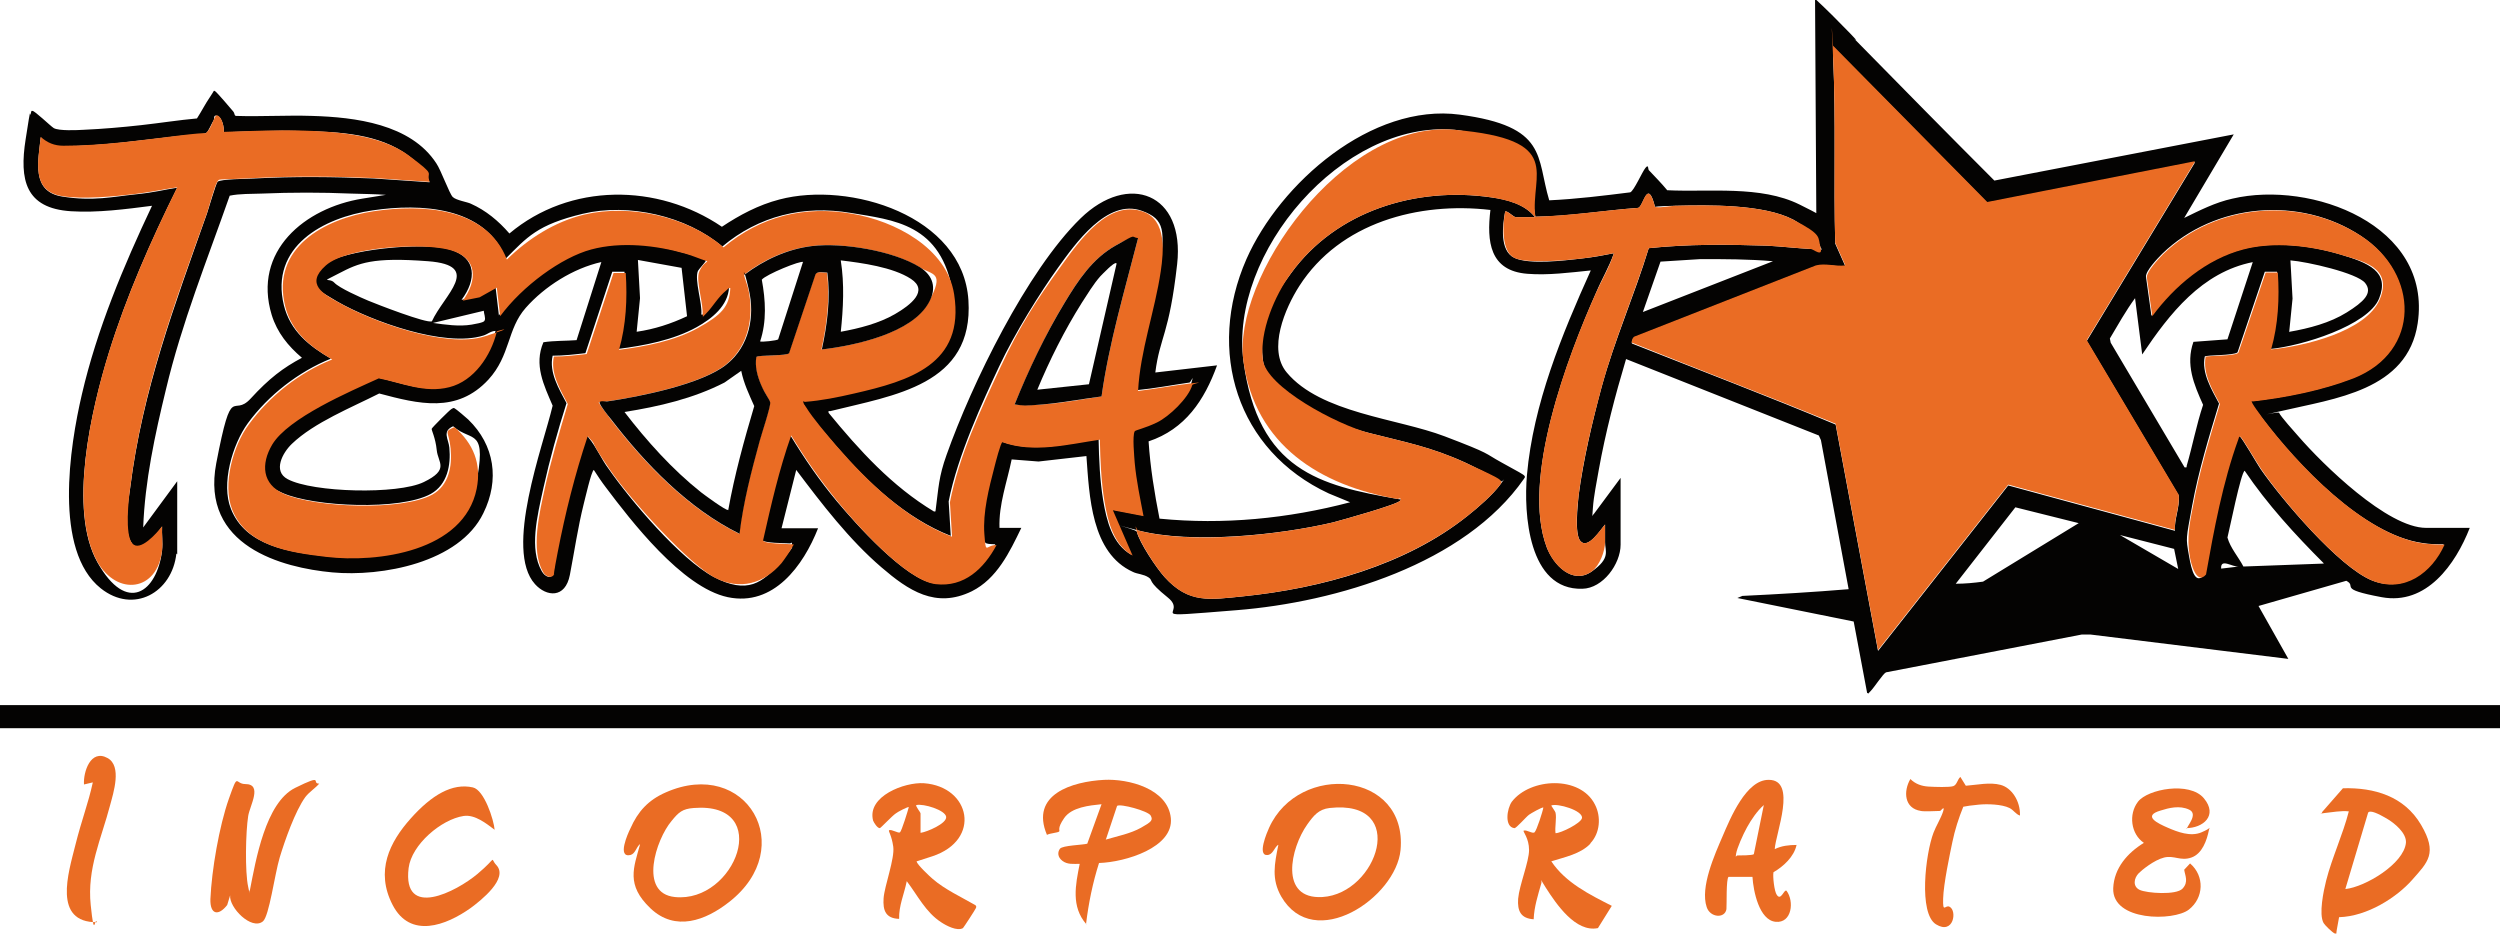 <?xml version="1.0" encoding="UTF-8"?>
<svg id="Layer_1" xmlns="http://www.w3.org/2000/svg" version="1.1" viewBox="0 0 595.3 222.3">
  <!-- Generator: Adobe Illustrator 29.0.0, SVG Export Plug-In . SVG Version: 2.1.0 Build 186)  -->
  <defs>
    <style>
      .st0 {
        fill: #ea6c24;
      }

      .st1 {
        fill: #040302;
      }
    </style>
  </defs>
  <path class="st1" d="M42,131.8c-1,9.3-10.2,14.5-18,8.3-11.3-9-7.4-33.8-4.5-46.2,3.6-15.5,9.9-30.5,16.7-44.9-6.2.8-13,1.7-19.3,1.3-10.9-.7-12.3-7.5-10.8-17.1s.8-4.8,1.2-6.1,0-.5.4-.7c.5-.1,4.3,3.6,5.1,4.1,1.2.7,5.6.5,7.2.4,4.5-.2,9.1-.6,13.6-1.1s8.9-1.2,13.3-1.6c1.1-1.7,2-3.5,3.1-5.1s.8-1.6,1.2-1.4,3.8,4.2,4.3,4.8.2,1,.7,1.1c6,.2,12.1-.2,18.1,0,10.2.3,23.5,1.9,29.6,11.3,1.1,1.6,3.1,7.2,3.9,8s3.5,1.2,4.3,1.6c3.6,1.6,6.6,4.1,9.2,7.1,14.4-12.1,35.3-12,50.6-1.6,4.2-2.8,8.7-5.2,13.7-6.5,16.7-4.4,43.7,3.8,45,24s-17.7,22.6-32.9,26.4c-.3,0-.5-.2-.4.4,7.3,8.9,15.1,17.5,25.1,23.5.5,0,.3,0,.4-.4.7-5.3.7-7.8,2.6-13.1,6-16.9,19.1-43.8,31.9-56.3,11.4-11.1,24.9-6,23,10.9s-4.1,17.2-5.2,25.8l14.7-1.7c-3,8.3-7.6,15.2-16.3,18.1.4,6.2,1.4,12.3,2.6,18.4,15.2,1.5,30.6,0,45.4-3.9l-5.1-2.1c-21.9-10.2-29.2-33.9-19.6-55.8,8-18.1,29.8-37.2,50.8-34.4s18.2,10.1,21.3,20.4c6.5-.3,12.9-1.1,19.3-1.9.9-.4,2.8-4.8,3.6-5.8s.6.2.8.5c1.5,1.6,3,3.1,4.4,4.8,10,.5,22.2-1.2,31.5,3.4s3.9,2.6,4,2.4l-.3-51.4c2.9,2.7,5.7,5.5,8.4,8.3s.6.9,1,1.3c11.1,11.3,22.1,22.5,33.3,33.7l57-11-11.8,19.9c3.7-1.8,7.4-3.7,11.5-4.6,18.8-4.4,47.6,6.3,44.1,29.7-2.4,16-19.8,17.9-32.6,20.9s-.6-.1-.4.4c.3.8,3.8,4.7,4.6,5.6,5.8,6.7,21.2,21.8,30.4,21.8h10.4c-3.4,8.7-10.3,18.5-21,16.5s-5.7-2.5-8.4-3.9l-20.9,6,7.1,12.6-47.1-5.8h-2.1s-46.6,9-46.6,9c-.7.3-2.8,3.6-3.7,4.5s-.3.5-.8.4l-3.2-17-27.7-5.6,1.2-.5c8.4-.4,16.9-.9,25.3-1.6l-6.6-35.5-.5-1.1-45.9-18.2c-2.6,8.7-4.9,17.5-6.5,26.4-.5,2.9-1.2,6.2-1.4,9.1s-.2,1.7.3,1.3l6.3-8.5v15.9c0,4.6-4.2,10.4-9.1,10.5-12.9.4-14-18-13.2-27.1,1.5-16.9,8.3-33.4,15.2-48.7-4.9.5-10.2,1.2-15.1.8-9-.7-9.7-7.7-8.8-15.2-17.1-2-35.8,3-45.5,18.1-3.4,5.3-7.6,15.1-3,20.6,8.1,9.7,26.3,10.9,37.6,15.2s9.3,3.9,13.5,6.2,5.3,2.9,5.5,3.2c.3.4,0,.4-.1.7-14.1,20.3-44.7,29.4-68.4,31.3s-11.3,1.1-16.4-3-3.4-4-4.6-4.8-2.7-.8-3.7-1.3c-10-4.5-10.4-18.2-11.1-27.6l-11.4,1.3-6.4-.5c-1.1,5.4-3.1,10.7-2.9,16.3h5.2c-2.8,5.8-5.8,12.1-11.8,15.1-8.6,4.2-15.1-.2-21.5-5.7-7.7-6.6-14.2-15.1-20.3-23.2l-3.5,13.9h8.7c-3.5,8.9-10.6,18.7-21.5,16.4s-23.2-18.4-29-26.1c-1-1.3-2-2.8-2.9-4.2-.6.3-2.1,7-2.4,8.1-1.4,5.6-2.2,11.2-3.3,16.9s-5.6,5.2-8.3,2.2c-7.4-8.2,1.9-32.8,4.2-42.5-2.1-4.9-4.5-9.7-2.2-15.1,2.6-.4,5.3-.3,7.9-.5l5.9-18.6c-6.7,1.5-13.5,5.8-18,10.9s-3.6,11.3-8.9,17.1c-7.5,8.1-16.6,5.8-26,3.3-6.5,3.3-15.5,6.9-20.8,12-2.2,2.1-4.6,6.5-1,8.4,6,3.2,26.2,3.7,32.4.7s3.4-4.6,3.1-7.6-1.3-4.8-1.2-5.1,4.3-4.5,4.7-4.7.4-.3.7-.2,3,2.4,3.3,2.7c6.3,6.1,7.5,14.4,3.6,22.3-5.7,11.8-24.2,15.2-36,14.1s-31.4-6.2-27.6-26,3.8-10.6,8.2-15.4,7.7-7.3,12.2-9.7c-3.3-2.8-5.9-6-7.2-10.2-4.6-15.2,7.9-25.5,21.6-27.7l5.6-.9c-2.7-.2-5.5-.2-8.3-.3-7.1-.3-14.1-.3-21.3,0-2.5.1-5.2,0-7.6.5-5.4,15.4-11.4,30.2-15.2,46.2-2.6,10.7-5,21.8-5.4,32.8l8.1-11v17.4ZM522.6,38.6l-49.4,9.7-36.7-37.2c0,.9,0,1.8,0,2.8.7,14.6.1,29.4.5,44.1l2.4,5.4c-2.4.2-4.7-.7-7,0l-43.1,16.9c-.4.1-.9,1.2-.7,1.5,16.2,6.4,32.5,12.6,48.5,19.3l10.1,53.9,31-39.4,39.7,10.8c-.2-2.8,1.2-5.6.9-8.4l-21.9-36.8,25.7-42.4ZM38.6,131c.2-1.8-.1-3.8,0-5.6-1.3,1.7-4.8,6.9-7.1,4.1s-.9-10.4-.5-13.3c2.9-23.2,10.6-43.6,18.3-65.4.4-1.2,2.1-7,2.5-7.5.6-.7,7.4-.7,8.7-.8,9.5-.5,19.1-.4,28.6,0l13.2.9c-1-2.7-2.7-4.6-5-6.3-7-5.3-16.6-5.7-25-5.9s-12.7.1-19,.3c.1-1.1-.4-3.5-1.5-3.9s-.7.7-.9,1c-.4.6-1.3,2.7-1.7,3-.8.6-5.5.6-6.8.8-8.9,1-18.3,2.4-27.3,2.4s-3.7-.7-5.4-2.1c-.6,5.7-2.3,12.9,5.1,14.1s12.3,0,17.3-.5,6.7-1.1,10.1-1.6c-6.3,12.7-12.1,25.8-16.3,39.4s-9.7,37.3-2.7,49.8,14.2,7.1,15.4-2.8ZM365.5,51.7h-4.6c-.5,0-2.1-1.7-2.5-1.3-.6,3.2-1.4,9.3,2.2,11s12.1.6,15.7.2,5.4-.8,8-1.3c-1.1,3.2-2.9,6.2-4.2,9.3-6.8,15.3-17.9,44.5-11.8,60.7,1.6,4.2,6.1,9,10.7,5.8s3.2-4.8,3.2-7.1v-4.1c-1,1.1-4.1,6.1-5.9,3.9-1.4-1.7-.6-8.6-.4-10.8,1.1-8.4,3.3-17.8,5.5-25.9,3.1-11.3,7.8-21.8,11.2-33,9.4-1,18.8-.9,28.2-.6,3.5.2,7,.6,10.5.8s2.4.2,2.2-.4c-.7-2.5-4.3-5.4-6.5-6.6-7.1-3.7-20.1-3.5-28.2-3.3s-3.1.5-4.7.3c-1.8-7.1-2.7-.2-4,.2-8.2.6-16.3,2-24.5,2.1-1.3-10-8.7-19.8-19.3-20.7-26.6-2.3-53.7,29.3-50.2,55.2s18.2,29.5,36.6,32.7.9-.2.7.4c-.4.9-14.1,4.7-16,5.2-12.7,3-33.8,5.2-46.4,1.9s-.4-.3-.3.3c.6,2.6,4.7,8.7,6.6,10.8,5.8,6.4,10.8,5.4,18.7,4.6,18.6-1.9,38.8-7.4,53.5-19.2,2.4-1.9,6-5,7.8-7.5s.4-.3.1-.7-7.3-3.9-8.4-4.4c-8.3-3.8-14.4-4.9-23-7.1-7.7-1.9-24.2-8.4-25.3-17.5s2.8-15.2,6.7-20.5c10.8-14.9,29.8-20.7,47.7-18.1,3.7.5,8,1.6,10.4,4.7ZM191.3,95.5c4-.3,7.9-1.1,11.8-2,13.1-3,26.4-6.9,23.8-23.6s-14.2-17.5-24.3-19.2c-11.3-1.9-21.9.7-30.6,8-8.6-7.3-22.3-10.4-33.2-7.8s-13.3,5.6-18.4,10.7c-4.8-12.5-20.3-13.2-31.7-11.5-11.7,1.7-24.5,8.6-21.1,22.6,1.5,6.1,6,9.7,11.2,12.7-7.7,3.1-14.9,8.7-19.8,15.4-3.7,5.1-6.4,14.5-4,20.4,3.5,8.8,14,10.3,22.3,11.2,12.4,1.5,32.9-1.4,35.9-16.2s-.8-10.7-5.3-14.7c-2.7,1.2-1.1,3-.9,5.1.4,4.2-.5,8.8-4.4,11-7.2,4-27.8,3.1-35.3-.2s-5.6-7.1-2.8-11.7c3.8-6.4,18.7-12.6,25.4-15.8,5.6,1.2,11,3.6,16.8,2.1s9.9-7.5,11.3-13.2c-1.1,0-1.9.8-2.9,1.1-9.2,2.9-26.6-3.4-34.8-8.1s-7.1-5.3-3-8.8,23.5-5.5,29.8-3.6c6.5,1.9,6.4,7.2,2.8,12l4-.8,4.1-2.3.8,6.8c5.3-7.2,12.9-13.6,21.7-15.9s15.4-.9,22.4,1,3.4,1.2,5.2,1.8c.1.2-1.7,2.1-1.9,2.5-.9,2.1,1.1,7.8.8,10.4.4.1.5-.1.8-.4,1.7-1.7,2.8-3.9,4.9-5.6s.4-.6.9-.5c-.2,4.4-4.1,7.5-7.7,9.5-5.6,3.1-12.5,4.4-18.8,5.2,1.7-6,2-12.2,1.6-18.4h-2.9s-6.4,19.4-6.4,19.4c-2.6.3-5.2.6-7.8.6-.9,4,1.5,7.9,3.3,11.3-2.1,6.6-4,13.4-5.5,20.2s-3.4,14.5-.4,19.8c.7,1.3,2.4,2.2,2.8.2s.3-3.3.7-4.9c1.9-9.3,4.2-18.5,7.1-27.5.4,0,.5.4.7.6,1.6,1.9,3,5.1,4.6,7.2,5.2,7.5,17.1,21.6,25.1,25.8s11.6,1.4,15.8-3.5,2.4-3.1,2.7-4.1-.1-.4-.4-.4c-1-.1-6.4,0-6.7-.9,1.9-8.4,3.8-16.9,6.7-25,3.4,5.6,7,10.9,11.2,15.9s16.3,18.7,23.2,19.5c6.9.8,11.5-3.7,14.5-9.3-2.6-.1-2.7,0-2.9-2.6-.4-5.2,1-11,2.4-16s1.5-5.8,1.9-5.9c7.4,2.8,15.7.6,23.2-.6.1,4.9.3,9.9,1.1,14.7s2.2,10.4,6.7,12.9l-4.7-10.8,7.3,1.4c-.8-4.2-1.7-8.4-2.1-12.7s-.6-6.4,0-7.5,4.5-1.7,5.3-2.1c2.8-1.5,7.5-5.9,8.4-8.9s0-.4-.4-.4c-4.2.6-8.3,1.4-12.5,1.8.5-9.7,4.1-19.1,5.4-28.5s1.4-12.2-4.2-14.2c-8.3-3-15.9,7.9-20,13.6s-10.3,15.6-14,23.5-9.9,21.2-12,32.1l.5,8.2c-10.8-4.2-20-12.9-27.4-21.5s-5.6-6.5-7.4-9.4-.7-.8-.6-1.4ZM536.2,95.5c7.9-.9,16.6-2.6,24-5.5,16.2-6.3,15.6-24.8,2-33.8-14.5-9.6-34.8-7.9-47.3,4.2-1.1,1.1-4,4.1-3.9,5.5l1.3,9.3c5.3-7.2,12.9-13.6,21.7-15.9,7.2-1.9,15.9-.9,23,1.2s12.1,4.2,9.5,10.6-18.4,11.3-25.9,12c1.7-6,2-12.2,1.6-18.4h-2.9s-6.5,19.2-6.5,19.2c-.9.8-7.5.6-7.8,1-.8,3.9,1.6,7.8,3.4,11.2-2.4,7.9-4.9,16.1-6.4,24.3s-1.5,7.6-.8,11.7,1.6,7.3,3.9,4.6c1.9-10.6,4-22,7.7-32.2s0-.8.5-.6,4.3,6.8,5,7.8c5,7.2,18.6,23.3,26.5,26.5,7.5,3,14.1-1.9,17.1-8.6-1.7,0-3.4,0-5.1-.3-14.1-2-29.9-18.8-38.2-29.8s-3-3.8-2.6-4.1ZM422.1,62.2c-5.7-.5-11.4-.5-17.2-.5l-9.5.6-4.2,12,31-12.1ZM162.4,63.8l-10.5-1.9.5,9.1-.8,8c4.2-.6,8.2-1.9,12-3.7l-1.3-11.5ZM545.2,79c4.6-.8,9.6-2.1,13.6-4.6s6.3-4.6,4.4-7-13.9-5.1-17.8-5.4l.5,9.1-.8,8ZM102.8,76.6c2.9-6.4,12.3-13.4-.9-14.4s-16.4.4-21.2,2.9-2.3.9-1.1,2.2,6.2,3.5,8.1,4.3,14,5.5,15.1,4.9ZM536.5,62.4c-12.2,2.4-19.9,12.3-26.4,22l-1.7-13.4c-2.2,3-4.1,6.4-6,9.6l.2,1,17.6,29.7c.7,0,.4,0,.5-.4,1.4-4.8,2.3-9.7,3.9-14.5-2.2-4.9-4.2-9.6-2.3-15l8.1-.6,6.1-18.6ZM115.2,74l-12.1,2.9c2.9.4,6.2.9,9.2.4s3-.8,3.1-1c.3-.5-.2-1.7-.2-2.3ZM553.3,134.1c-6.8-6.8-13.4-14-18.8-22-.9.4-3.6,14-4.1,15.9.7,2.5,2.6,4.6,3.8,6.9l19.1-.7ZM495.1,124.6l-15.2-3.8-14.2,18.2c2.2,0,4.3-.2,6.5-.5l22.9-14ZM518.7,135.6l-1-4.9-12.9-3.3,13.9,8.1ZM533.1,134.9c-1.5.2-4.4-2.1-4.2.5l4.2-.5Z"/>
  <rect class="st1" y="167.9" width="595.3" height="5.5"/>
  <path class="st0" d="M152.4,201c-.9.7-1.1,2.3-2.3,2.6-3.2.7-.6-5.1,0-6.3,1.8-4.1,4.3-6.8,8.4-8.6,19.2-8.5,31.8,13.1,15.1,26.1-5.6,4.4-12.8,7.1-18.7,1.5s-4-9.7-2.5-15.2ZM165.2,192.4c-2.7.2-3.6,1-5.3,3.1-3.7,4.4-7.9,17.2.8,18.1,14.4,1.5,23.6-22.7,4.5-21.2Z"/>
  <path class="st0" d="M304.3,201.2c-.9.7-1.2,2.3-2.5,2.4-2.5.2-.1-5.4.4-6.5,7.1-15.7,33-13.5,31.3,5.3-1.1,11.4-20.6,24.5-28.4,11.1-2.4-4.2-1.6-7.8-.7-12.3ZM316.6,192.4c-2.6.3-3.8,1.8-5.3,3.9-4,5.6-6.8,17.9,3.6,17.3,13.1-.8,20.7-23.3,1.7-21.2Z"/>
  <path class="st0" d="M378.7,200.9c-2.4,2.5-6.2,3.2-9.3,4.2,3.4,5.1,9.1,7.9,14.4,10.6l-3.3,5.3c-5.3,1.1-9.9-5.7-12.4-9.6s-.7-2.2-1.1-1c-.8,2.8-1.7,5.6-1.8,8.5-3.1-.2-3.9-2-3.7-4.9.3-3.3,2.6-8.8,2.6-11.6s-1.5-4.4-1.3-4.6c.7-.3,2.1.8,2.6.4s2-5.1,2.1-5.9c-.2-.2-3,1.4-3.4,1.7-.7.5-3.1,3.3-3.5,3.2-2.4-.3-1.8-4.6-.6-6.3,4.4-5.7,16.3-6.3,19.8.7,1.5,2.9,1.2,6.8-1.1,9.2ZM370.4,193.5c.3,1.3-.2,3.5,0,4.9,1.3,0,6.1-2.4,6.3-3.6.3-1.8-5.9-3.6-7.3-3-.1,0,1,1.5,1,1.7Z"/>
  <path class="st0" d="M215.9,209.9c-.6,3-1.9,5.8-1.8,8.9-3.2-.1-3.9-2-3.7-4.9s2.7-9.5,2.3-12.3-1.2-3.6-1-3.9c.6-.3,2.2.8,2.6.5s1.9-5.2,2.1-6c-.1-.2-2.8,1.2-3.1,1.5-.8.5-3.6,3.5-3.8,3.5-.6,0-1.4-1.3-1.6-1.8-1.5-5.8,7.5-9.2,12.1-8.9,11.1.8,13.8,13.5,2,17.4s-3.8.6-3.7,1.3,3.2,3.6,3.8,4.1c2.9,2.5,6.8,4.3,10.1,6.2.3.2.3.4.2.7s-2.9,4.6-3.1,4.8c-1.4.8-4-.6-5.2-1.4-3.7-2.4-5.6-6.4-8.2-9.8ZM219.3,198.3c1.4-.2,6.2-2.2,6-3.8s-5.4-3.2-7.1-2.8c-.3.2,1,1.7,1,2v4.6Z"/>
  <path class="st0" d="M258.7,220.1c-3.7-4.2-2.6-9.4-1.6-14.4-1.5,0-2.9.2-4.1-.7s-1.2-2.1-.6-2.9,5.5-.9,6.5-1.2l3.4-9.4c-2.9.3-7.1.7-8.9,3.3s-.9,2.9-1.2,3.2-2.2.4-2.9.8c-4.1-9.7,6.1-12.7,13.6-13.1,5.8-.3,15.2,2.1,15.9,9.1s-10.8,10.5-17.1,10.7c-1.5,4.7-2.5,9.6-3.1,14.6ZM263.4,199.9c2.7-.8,5.8-1.4,8.3-2.8s2.9-1.8,2.3-2.9-7.3-2.9-8-2.3l-2.7,8.1Z"/>
  <path class="st0" d="M557,218.3c-.2,1.1-.4,2.2-.6,3.3s.2.9-.4.7-2.5-2.1-2.7-2.5c-1.2-2.1,0-7.7.6-10.1,1.4-5.5,4-11,5.4-16.5-1.9-.2-3.8.2-5.8.4s-.6.4-.5-.3l4.9-5.6c7.5-.2,14.6,1.9,18.6,8.7s1.6,8.9-2.1,13.1-10.7,8.7-17.4,8.9ZM558.5,211.7c4.7-.5,13.9-6,14.4-11,.2-2.3-2.7-4.7-4.6-5.8s-3.9-2.1-4.4-1.4l-5.4,18.1Z"/>
  <path class="st0" d="M76.1,186.5c-1,1.2-2.4,2-3.4,3.3-2.4,3.3-4.9,10.4-6.1,14.4s-2.5,14-4,15.2c-2.7,2.2-8.1-3.3-7.8-6.2l-.7,2.3c-2.1,2.7-4.1,2.3-4-1.4.3-6.9,2.1-17.4,4.4-23.9s1.4-3.5,3.9-3.5c4.2,0,1.1,5.1.7,7.6-.6,3.8-.8,13.3,0,16.9s0,.8.4.8c1.4-7.1,3.7-20.9,10.8-24.4s3.7-1,5.7-1Z"/>
  <path class="st0" d="M520.8,197.3c-.3-.3,2.8-3.4.5-4.5s-4.9-.4-6.8.2c-4.5,1.3-.6,3.1,1.7,4.1s5.4,2.2,8,1.1,2-1.5,1.8-.6c-.5,2.5-1.6,5.7-4.2,6.6s-4.1-.6-6.5,0-5.3,3-6,3.7c-1.2,1.2-1.5,3.2.2,4s8.7,1.3,10.2-.3.6-3.1.4-4.5l1.4-1.5c3.5,3,3.3,8.2-.3,11s-18.3,2.8-18-5.1c.2-4.8,3.4-8.4,7.3-10.8-3.1-2.1-3.7-6.8-1.4-9.8s12.3-4.9,15.7-.8-.2,7.1-4.3,7.1Z"/>
  <path class="st0" d="M117.8,197.6c-2-1.5-4.7-3.7-7.4-3.3-5.3.8-12.4,6.8-13.1,12.4-1.5,12.3,11.4,5.6,16.4,1.4s2.8-3.9,4.5-2.1c3,3.2-3.8,8.5-6.1,10.2-5.9,4.2-14.4,7.4-18.6-.7s-.7-15,4.3-20.6,9.9-8.5,14.8-7.4c2.7.6,5,7.7,5.2,10.2Z"/>
  <path class="st0" d="M411.6,208.8c-.6.5-.4,6.6-.5,7.7-.4,2.3-3.9,2-4.7-.5-1.6-4.7,1.9-12.5,3.8-16.9,1.8-4.2,5.6-13.5,11-13.4,6.8,0,1.6,12.8,1.4,16.5,1.6-.8,3.4-1,5.2-1-.6,2.8-3.1,5.1-5.5,6.5-.2,1,.2,4.6.8,5.4,1,1.5,1.7-1.4,2.3-1,1.9,2.5,1.3,7.8-2.6,7.4s-5.3-7.3-5.5-10.7h-5.8ZM417.6,203.5l2.4-11.8c-1.6,1.4-3,3.5-4,5.3s-2.4,5-2.6,6.3,0,.3.4.4c.6,0,3.5,0,3.8-.3Z"/>
  <path class="st0" d="M457.4,193.1c-4-.6-4.2-4.7-2.5-7.6,1.2,1.2,2.7,1.7,4.3,1.8s5,.2,5.9-.1,1-1.6,1.7-2.2l1.3,2.1c2.7-.2,5.7-.9,8.3-.2s4.7,3.8,4.6,7.3c-1-.3-1.5-1.3-2.5-1.8-1.8-.9-5.3-1-7.3-.8s-2.7.3-3.7.5c-1.1,2.7-2,5.5-2.6,8.4s-2.1,9.9-2.2,13.5.5,1.4,1.5,1.9c1.9.9,1,6.8-3.2,4.2s-2.5-16.8-.6-21.8c.6-1.6,1.8-3.5,2.3-5.1s-.6-.1-.7-.1c-1.4,0-3.4.2-4.7,0Z"/>
  <path class="st0" d="M23.1,219.6c-10.6.1-6.8-11.8-5.2-18.2s3.1-10,4.2-15.1l-2.1.5c-.2-3,1.6-8.5,5.6-6.3,3.5,1.9,1.4,8.3.6,11.3-2.1,8-5.5,15-4.6,23.7s.9,2.6,1.5,4.1Z"/>
  <path class="st0" d="M522.6,38.6l-25.7,42.4,21.9,36.8c.3,2.8-1.1,5.6-.9,8.4l-39.7-10.8-31,39.4-10.1-53.9c-16.1-6.6-32.4-12.8-48.5-19.3-.2-.3.2-1.4.7-1.5l43.1-16.9c2.3-.6,4.7.3,7,0l-2.4-5.4c-.4-14.7.2-29.5-.5-44.1s0-1.8,0-2.8l36.7,37.2,49.4-9.7Z"/>
  <path class="st0" d="M365.5,51.7c-2.4-3.1-6.7-4.1-10.4-4.7-17.9-2.6-36.9,3.2-47.7,18.1-3.9,5.3-7.5,13.9-6.7,20.5s17.7,15.5,25.3,17.5c8.6,2.2,14.7,3.3,23,7.1s8.1,3.9,8.4,4.4,0,.4-.1.7c-1.7,2.4-5.4,5.6-7.8,7.5-14.7,11.7-35,17.3-53.5,19.2-8,.8-13,1.8-18.7-4.6-1.9-2.1-5.9-8.2-6.6-10.8s0-.3.3-.3c12.6,3.4,33.7,1.1,46.4-1.9,1.9-.5,15.6-4.3,16-5.2s-.4-.3-.7-.4c-18.4-3.2-33.8-12.8-36.6-32.7s23.6-57.5,50.2-55.2,18,10.7,19.3,20.7c8.2-.2,16.3-1.5,24.5-2.1,1.2-.4,2.2-7.3,4-.2,1.6.2,3.2-.2,4.7-.3,8.1-.2,21.1-.4,28.2,3.3s5.8,4.1,6.5,6.6-1.8.4-2.2.4c-3.5-.2-7-.6-10.5-.8-9.4-.3-18.8-.4-28.2.6-3.5,11.1-8.1,21.7-11.2,33-2.2,8.2-4.5,17.6-5.5,25.9-.3,2.2-1,9.2.4,10.8,1.8,2.2,4.9-2.9,5.9-3.9v4.1c0,2.3-1.3,5.7-3.2,7.1-4.6,3.2-9.2-1.6-10.7-5.8-6.1-16.1,4.9-45.4,11.8-60.7,1.4-3.1,3.2-6.1,4.2-9.3-2.7.5-5.3,1-8,1.3s-12.6,1.3-15.7-.2-2.8-7.8-2.2-11c.4-.4,2,1.3,2.5,1.3h4.6Z"/>
  <path class="st0" d="M38.6,131c-1.1,9.9-10.7,11-15.4,2.8-7-12.5-1.4-36.6,2.7-49.8s10-26.7,16.3-39.4c-3.4.5-6.7,1.2-10.1,1.6-5,.6-12.4,1.3-17.3.5-7.5-1.2-5.7-8.5-5.1-14.1,1.6,1.4,3.2,2.1,5.4,2.1,9,0,18.4-1.3,27.3-2.4s6-.2,6.8-.8,1.4-2.4,1.7-3,.4-1.1.9-1c1.1.4,1.6,2.9,1.5,3.9,6.3-.2,12.7-.5,19-.3s18,.7,25,5.9,4,3.6,5,6.3l-13.2-.9c-9.6-.4-19.1-.5-28.6,0s-8.1.1-8.7.8-2.1,6.3-2.5,7.5c-7.8,21.7-15.4,42.1-18.3,65.4-.4,2.9-1.3,11.2.5,13.3s5.8-2.4,7.1-4.1c-.1,1.8.2,3.9,0,5.6Z"/>
  <path class="st0" d="M536.2,95.5c-.3.3,2.3,3.6,2.6,4.1,8.3,11,24,27.7,38.2,29.8,1.7.2,3.4.3,5.1.3-3,6.7-9.6,11.6-17.1,8.6-8-3.2-21.5-19.2-26.5-26.5-.8-1.1-4.6-7.6-5-7.8s-.4.4-.5.6c-3.7,10.2-5.8,21.5-7.7,32.2-2.3,2.7-3.7-2.9-3.9-4.6-.7-4.1,0-7.7.8-11.7,1.5-8.2,4-16.3,6.4-24.3-1.8-3.4-4.1-7.2-3.4-11.2.2-.4,6.8-.1,7.8-1l6.5-19.1h2.9c.4,6.1.1,12.4-1.6,18.3,7.6-.7,22.7-4.2,25.9-12s-4.7-9.1-9.5-10.6c-7.1-2.1-15.8-3.1-23-1.2-8.8,2.3-16.4,8.7-21.7,15.9l-1.3-9.3c0-1.4,2.8-4.4,3.9-5.5,12.5-12.1,32.7-13.8,47.3-4.2,13.6,8.9,14.2,27.4-2,33.8-7.5,2.9-16.1,4.6-24,5.5Z"/>
  <path class="st0" d="M191.3,95.5c-.1.6.3.9.6,1.4,1.8,2.9,5.1,6.7,7.4,9.4,7.5,8.6,16.6,17.4,27.4,21.5l-.5-8.2c2.1-10.9,7.3-22,12-32.1s8.9-16.4,14-23.5,11.8-16.5,20-13.6c5.6,2,4.9,9.5,4.2,14.2-1.4,9.5-4.9,18.9-5.4,28.5,4.2-.5,8.3-1.3,12.5-1.8s.5,0,.4.4c-.9,3.1-5.5,7.5-8.4,8.9s-5.1,1.8-5.3,2.1c-.6,1.1-.1,6,0,7.5.4,4.3,1.3,8.5,2.1,12.7l-7.3-1.4,4.7,10.8c-4.5-2.5-5.9-8.1-6.7-12.9s-1-9.9-1.1-14.7c-7.5,1.1-15.8,3.3-23.2.6-.4,0-1.7,5.1-1.9,5.9-1.3,5-2.8,10.8-2.4,16s.3,2.5,2.9,2.6c-3,5.6-7.7,10.1-14.5,9.3-6.9-.8-18.8-14.1-23.2-19.5s-7.8-10.3-11.2-15.9c-2.9,8.2-4.8,16.6-6.7,25,.2.8,5.7.8,6.7.9s.6,0,.4.4c-.4.9-2,3.2-2.7,4.1-4.2,4.9-9.9,6.5-15.8,3.5s-19.9-18.2-25.1-25.8-3-5.4-4.6-7.2-.3-.7-.7-.6c-3,9-5.3,18.2-7.1,27.5s-.3,3.4-.7,4.9-2.1,1.1-2.8-.2c-3-5.3-.8-14.2.4-19.8s3.5-13.5,5.5-20.2c-1.8-3.4-4.2-7.4-3.3-11.3,2.6,0,5.2-.3,7.8-.6l6.4-19.3h2.9c.4,6.1.1,12.4-1.6,18.3,6.3-.8,13.2-2.1,18.8-5.2s7.5-5.1,7.7-9.5c-.5-.1-.6.3-.9.5-2.1,1.7-3.2,3.9-4.9,5.6s-.3.5-.8.4c.3-2.6-1.7-8.3-.8-10.4s2-2.3,1.9-2.5c-1.7-.5-3.4-1.3-5.2-1.8-7-2-15.3-2.9-22.4-1s-16.4,8.7-21.7,15.9l-.8-6.8-4.1,2.3-4,.8c3.5-4.8,3.6-10.1-2.8-12-6.4-1.9-24.7-.9-29.8,3.6s-.4,6.9,3,8.8c8.2,4.7,25.7,11,34.8,8.1s1.9-1.1,2.9-1.1c-1.4,5.7-5.4,11.7-11.3,13.2s-11.2-1-16.8-2.1c-6.8,3.1-21.6,9.4-25.4,15.8-2.7,4.6-2.4,9.4,2.8,11.7,7.5,3.3,28.1,4.1,35.3.2,4-2.2,4.8-6.8,4.4-11s-1.8-3.9.9-5.1c4.5,3.9,6.5,8.7,5.3,14.7-3,14.9-23.5,17.7-35.9,16.2-8.3-1-18.8-2.4-22.3-11.2-2.4-6,.2-15.4,4-20.4,4.9-6.7,12-12.3,19.8-15.4-5.2-3-9.7-6.6-11.2-12.7-3.4-13.9,9.3-20.8,21.1-22.6,11.4-1.7,26.9-1,31.7,11.5,5.1-5,11.4-9,18.4-10.7,11-2.6,24.7.5,33.2,7.8,8.8-7.4,19.3-10,30.6-8,10.1,1.7,22.6,8.1,24.3,19.2,2.6,16.7-10.7,20.6-23.8,23.6-3.9.9-7.8,1.7-11.8,2ZM271,56.7c-1.9-.2-3.8.9-5.4,1.8-5.5,3.1-8.9,8.3-12.1,13.6-4.6,7.6-8.5,16-11.9,24.2,2.2.3,4.4.2,6.7,0,4.6-.3,9.4-1.2,14-1.9,1.8-12.8,5.5-25.2,8.7-37.7ZM195.7,83.2c7.7-.9,21.4-3.8,25.4-11.2s1-6.4-2.2-8.4c-6.3-3.9-18.4-5.9-25.7-5-5.8.7-11.5,3.3-16,6.8-.1.3.9,2.8,1,3.5,1.4,6.5,0,13.5-5.2,17.8-5.8,4.8-21,7.8-28.6,8.9s-1.9-.2-1.7.4,2.1,2.9,2.6,3.7c8.2,10.7,18.5,21.4,30.7,27.4.9-7.5,2.8-14.8,4.8-22.1.4-1.5,2.7-8.3,2.5-9.2s-1.7-2.9-2.1-4c-.8-2.1-1.6-4.5-1.2-6.8.4-.5,7.3-.2,7.8-.9l6.3-18.8c.5-.8,2-.3,2.8-.4.8,6.1,0,12.3-1.3,18.3Z"/>
  <path class="st1" d="M195.7,83.2c1.3-6,2.1-12.2,1.3-18.3-.9,0-2.3-.4-2.8.4l-6.3,18.8c-.5.7-7.4.4-7.8.9-.4,2.3.3,4.7,1.2,6.8s1.9,3.2,2.1,4-2.1,7.7-2.5,9.2c-2,7.3-3.9,14.6-4.8,22.1-12.2-6-22.5-16.7-30.7-27.4-.6-.7-2.4-3-2.6-3.7s1.2-.4,1.7-.4c7.6-1.1,22.8-4.1,28.6-8.9,5.3-4.3,6.7-11.3,5.2-17.8s-1.2-3.2-1-3.5c4.6-3.5,10.2-6.1,16-6.8,7.3-.9,19.4,1.1,25.7,5,3.2,2,4.1,5,2.2,8.4-4,7.4-17.7,10.3-25.4,11.2ZM200.2,79c4.4-.8,9.1-2,12.9-4.2s8.1-5.6,3.8-8.4-11.7-3.8-16.7-4.4c.9,5.6.6,11.4,0,17.1ZM191.3,62.4c-.5-.5-9,3-9.9,4.2.9,4.9,1.2,9.9-.4,14.7.2.2,4.1-.2,4.3-.5l5.9-18.4ZM173.4,121.5c1.5-8.4,3.8-16.7,6.2-24.8-1.2-2.7-2.5-5.4-3.1-8.4l-4,2.8c-7.4,3.8-15.6,5.7-23.8,7,5.3,6.9,11.4,13.7,18.2,19.1.6.5,6.1,4.5,6.4,4.2Z"/>
  <path class="st1" d="M271,56.7c-3.2,12.5-6.9,24.9-8.7,37.7-4.6.6-9.4,1.5-14,1.9s-4.5.3-6.7,0c3.3-8.2,7.3-16.6,11.9-24.2,3.2-5.3,6.6-10.5,12.1-13.6s3.5-2,5.4-1.8ZM265.8,62.7c-.4-.5-3.4,2.7-3.8,3.1-1.6,1.8-3.1,4.3-4.4,6.3-4.1,6.5-7.7,13.7-10.6,20.7l12.3-1.3,6.6-28.8Z"/>
</svg>